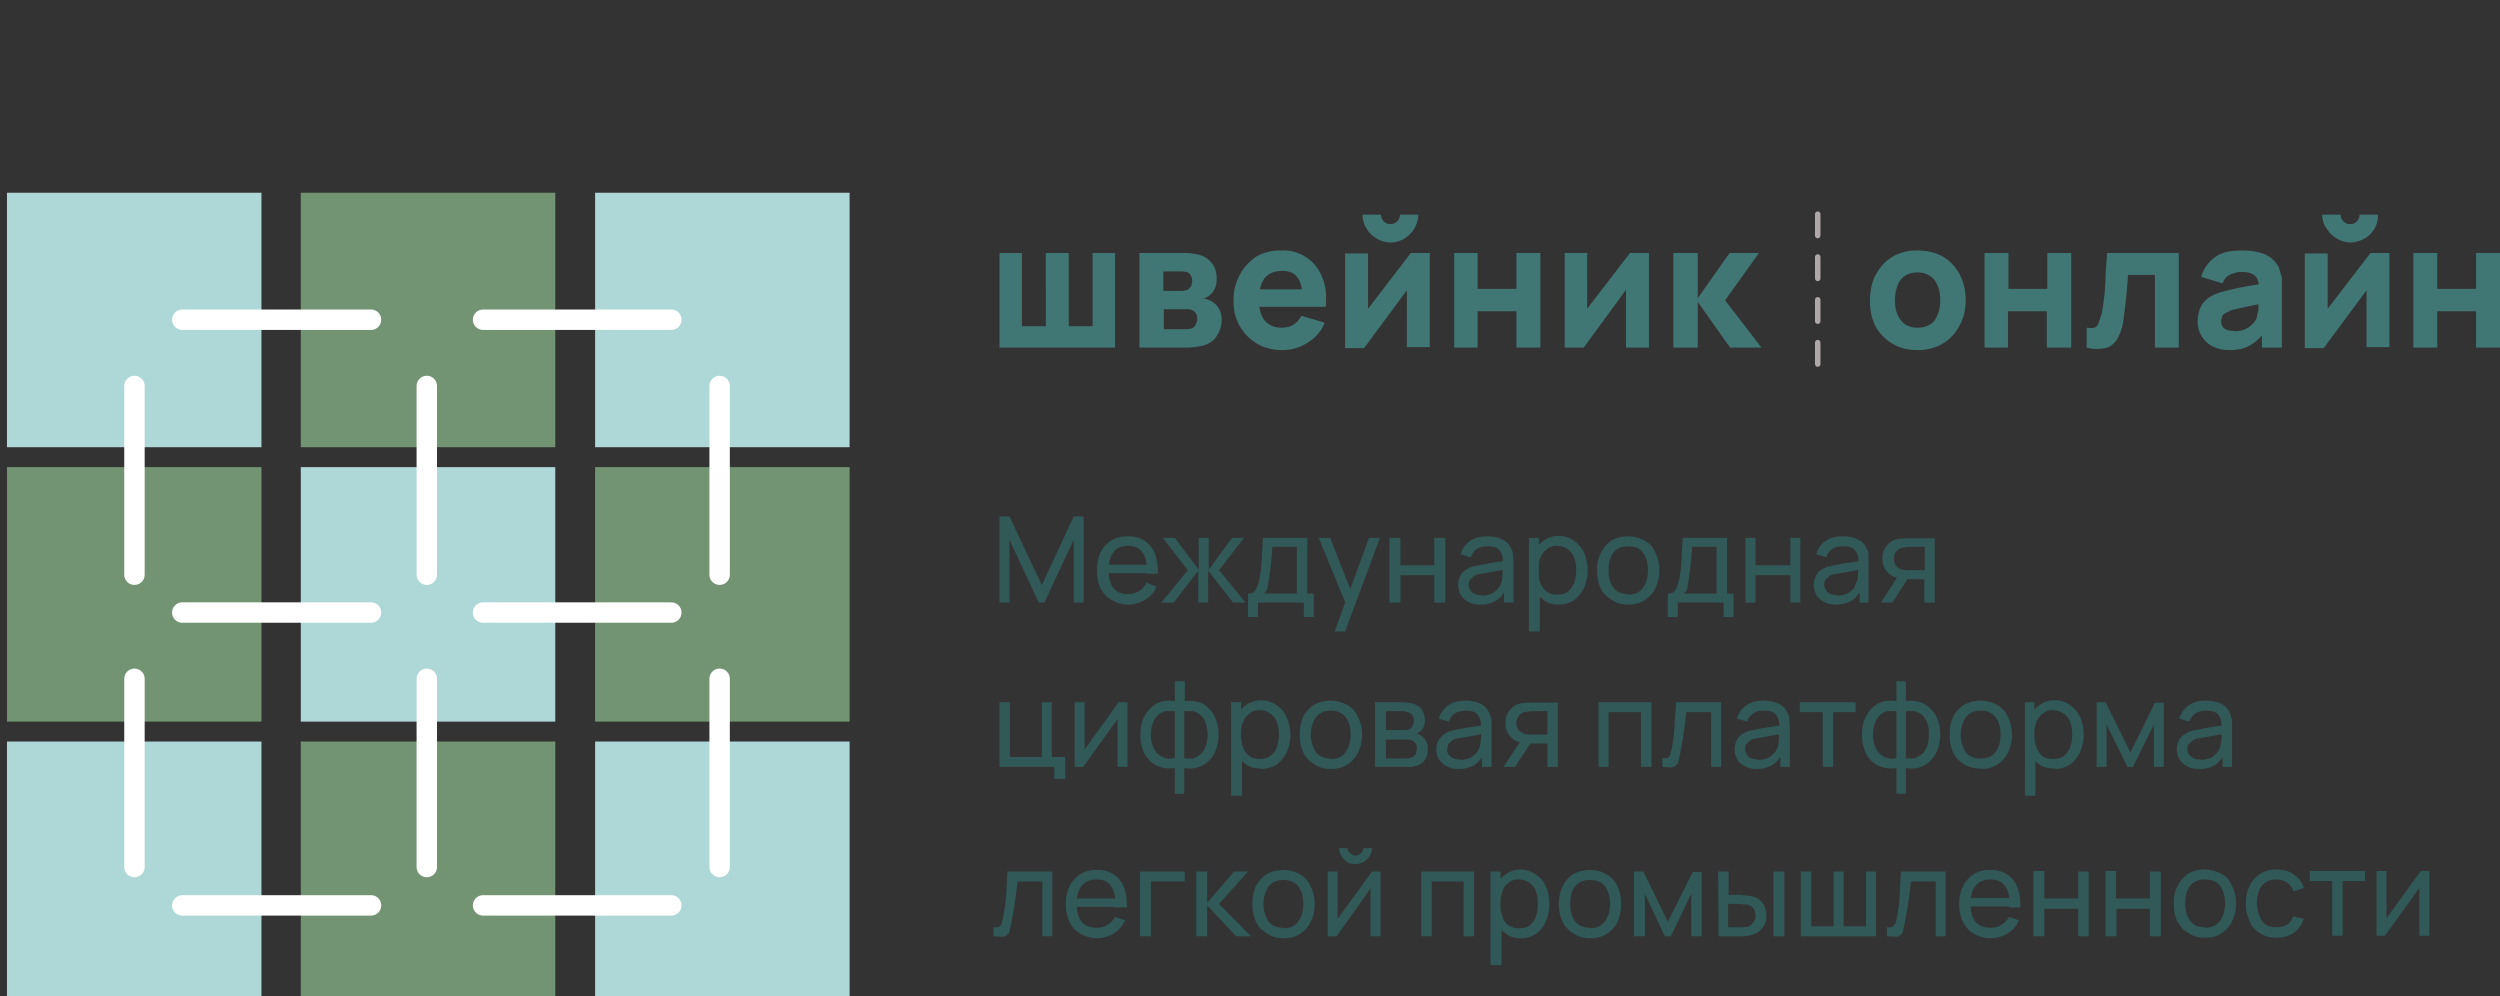 <svg xmlns="http://www.w3.org/2000/svg" width="502" height="200" fill="none">
  <rect width="100%" height="100%" fill="#333333" stroke="none"/>
  <path fill="#ADD8D7" d="M1.4 38.7h51.1v51.1H1.4z"/>
  <path fill="#729472" d="M1.4 93.8h51.1v51.1H1.4z"/>
  <path fill="#ADD8D7" d="M1.4 148.9h51.1V200H1.4z"/>
  <path fill="#729472" d="M60.4 38.7h51.1v51.1H60.4z"/>
  <path fill="#ADD8D7" d="M60.4 93.8h51.1v51.1H60.4z"/>
  <path fill="#729472" d="M60.4 148.9h51.1V200H60.4z"/>
  <path fill="#ADD8D7" d="M119.5 38.7h51.1v51.1h-51.1z"/>
  <path fill="#729472" d="M119.5 93.8h51.1v51.1h-51.1z"/>
  <path fill="#ADD8D7" d="M119.5 148.9h51.1V200h-51.1z"/>
  <path stroke="#fff" stroke-linecap="round" stroke-width="4.1" d="M36.6 64.2h37.9M36.6 181.8h37.9m22.5 0h37.8M97 64.2h37.8M97 123h37.8m-98.2 0h37.9m70-45.5v37.9M85.7 77.5v37.9m0 20.9v37.8M27 77.5v37.9m117.5 20.9v37.8M27 136.3v37.8"/>
  <path fill="#407774" d="M200.7 69.8v-19h4.5v14.7h4.8V50.8h4.6v14.7h4.8V50.8h4.5v19h-23.2Zm28.1 0v-19h8.9a12.2 12.2 0 0 1 3.2.4c.8.2 1.6.7 2.3 1.5.7.7 1.1 1.8 1.1 3.2 0 .9-.1 1.6-.4 2.1a3.8 3.8 0 0 1-2.3 2c.5 0 .9.1 1.3.3a4.1 4.1 0 0 1 2.4 4c0 1.3-.4 2.3-1 3.2-.6 1-1.5 1.5-2.7 1.9a17.1 17.1 0 0 1-3.3.4h-9.5Zm4.9-3.7h4.2a4.2 4.2 0 0 0 1.5-.2c.4-.2.6-.4.7-.8.2-.3.3-.7.3-1a1.8 1.8 0 0 0-1.8-2h-4.9v4Zm0-7.7h3.9l.9-.2.7-.7.2-1c0-.5-.1-.8-.3-1.2-.1-.3-.4-.5-.8-.7l-1-.1h-3.7v4Zm23.9 11.9c-2 0-3.7-.4-5.2-1.3a9.6 9.6 0 0 1-4.7-8.4 10.4 10.4 0 0 1 4.6-9.1 9.6 9.6 0 0 1 5-1.2 8.3 8.3 0 0 1 8.2 5.4c.7 1.6.9 3.6.7 5.9h-4.7v-1.8c0-1.9-.3-3.3-1-4.1-.6-.9-1.6-1.3-3-1.3-1.6 0-2.8.5-3.6 1.5-.7 1-1.1 2.4-1.1 4.4 0 1.7.4 3.1 1.1 4 .8 1 2 1.5 3.4 1.5 1 0 1.8-.2 2.4-.6a4 4 0 0 0 1.6-1.8l4.7 1.4c-.7 1.7-1.8 3-3.4 4a9.3 9.3 0 0 1-5 1.5Zm-6.3-8.7v-3.5H264v3.5h-12.6Zm27.9-12.9a5.8 5.8 0 0 1-4.8-2.8c-.5-.8-.8-1.8-.8-2.8h3.7a1.9 1.9 0 0 0 2 1.9 2 2 0 0 0 1.3-.6c.3-.3.5-.8.5-1.3h3.7a5.8 5.8 0 0 1-2.8 4.8c-.8.5-1.8.8-2.8.8Zm7.9 2v19h-4.6V58.3l-8.6 11.6h-3.8v-19h4.6V62l8.6-11.2h3.8Zm4.9 19.1v-19h4.7V58h7.8v-7.2h4.8v19h-4.8v-7.3h-7.8v7.3H292Zm39.1-19v19h-4.6V58.2L318 69.8h-3.8v-19h4.5V62l8.6-11.2h3.8Zm4.9 19v-19h4.9v9.1l6.4-9.1h5.9l-6.8 9.5 7.3 9.5h-6.3l-6.5-9.2v9.2h-5Zm49 .5c-1.9 0-3.5-.4-5-1.3a9 9 0 0 1-3.4-3.5 11 11 0 0 1-1.1-5.2c0-2 .4-3.8 1.2-5.2a9 9 0 0 1 3.4-3.6 9.7 9.7 0 0 1 5-1.2c1.9 0 3.5.4 5 1.2a9 9 0 0 1 3.4 3.6c.8 1.5 1.2 3.2 1.2 5.2s-.4 3.7-1.3 5.2a9 9 0 0 1-3.3 3.5 9.7 9.7 0 0 1-5 1.3Zm0-4.5c1.6 0 2.7-.5 3.5-1.5a7 7 0 0 0 1.1-4c0-1.7-.4-3-1.1-4-.8-1-2-1.6-3.5-1.6-1 0-1.9.3-2.5.7-.7.5-1.2 1.1-1.5 2-.3.8-.5 1.8-.5 2.9 0 1.7.4 3 1.2 4 .7 1 1.9 1.5 3.3 1.5Zm13.5 4v-19h4.8V58h7.8v-7.2h4.8v19H411v-7.3h-7.8v7.3h-4.8Zm20.5 0v-4c.7.1 1.2.1 1.6 0 .4-.2.7-.5.8-1l.6-1.7a45.6 45.6 0 0 0 .8-7.8l.3-4.5h14.4v19h-4.8V55.2h-5.4a111.6 111.6 0 0 1-1 9.6 10 10 0 0 1-1.3 3.5c-.6.8-1.3 1.4-2.3 1.6a8 8 0 0 1-3.7-.1Zm28.6.5c-1.3 0-2.5-.3-3.4-.8a5.5 5.5 0 0 1-2.9-5c0-.9.2-1.7.4-2.4a5 5 0 0 1 1.3-1.9c.6-.6 1.5-1 2.5-1.4a56.2 56.2 0 0 1 9.9-1.9l-1.8 1c0-1.1-.2-2-.8-2.5-.5-.5-1.4-.8-2.7-.8-.7 0-1.4.2-2.2.5a3 3 0 0 0-1.6 1.8l-4.3-1.3a7.3 7.3 0 0 1 2.7-3.9c1.3-1 3.1-1.4 5.4-1.4 1.7 0 3.2.2 4.5.7 1.3.5 2.3 1.4 3 2.7l.6 2.1v14h-4v-4l.5.9a9 9 0 0 1-3 2.7c-1 .6-2.4.9-4 .9Zm1-3.8a4.8 4.8 0 0 0 4.5-2.5l.4-1.8v-1.7l1.5.3a174.8 174.8 0 0 0-7 1.5l-1.2.6c-.3.2-.5.4-.6.7l-.2.8c0 .5.1.9.3 1.2.2.3.5.5 1 .7l1.4.2ZM472 48.7a5.8 5.8 0 0 1-4.8-2.8c-.6-.8-.9-1.8-.9-2.8h3.7a1.9 1.9 0 0 0 2 1.9c.5 0 .9-.2 1.3-.6.3-.3.5-.8.5-1.3h3.7a5.3 5.3 0 0 1-2.7 4.8 6 6 0 0 1-2.9.8Zm7.8 2v19h-4.6V58.3l-8.6 11.6h-3.8v-19h4.6V62l8.6-11.2h3.8Zm4.8 19.1v-19h4.8V58h7.8v-7.2h4.8v19h-4.8v-7.3h-7.8v7.3h-4.8Z"/>
  <path stroke="#AEA8A8" stroke-dasharray="4.3 4.3" stroke-linecap="round" stroke-width="1.1" d="M365 43v32"/>
  <path fill="#305957" d="M200.7 121v-17.3h2l6.5 13.8 6.4-13.8h2V121h-2v-12.6l-5.9 12.6h-1.1l-5.9-12.6V121h-2Zm25.9.4c-1.3 0-2.4-.3-3.3-.9-1-.5-1.7-1.3-2.3-2.3a8 8 0 0 1-.7-3.6 8 8 0 0 1 .7-3.7 5.7 5.7 0 0 1 5.5-3.2 5.4 5.4 0 0 1 5.4 3.5c.4 1 .6 2.4.6 4h-2.2v-.8c0-1.6-.3-2.8-1-3.6-.6-.8-1.5-1.2-2.7-1.2-1.4 0-2.4.4-3 1.3-.7.8-1 2-1 3.6 0 1.5.3 2.7 1 3.6.6.8 1.6 1.2 2.9 1.2a4 4 0 0 0 3.7-2.3l2 .8c-.4 1.1-1.2 2-2.2 2.6-1 .6-2.2 1-3.4 1Zm-4.8-6.3v-1.7h9.6v1.7h-9.6Zm11.4 5.9 5.3-6.5-5-6.5h2.4l4.8 6.4V108h2v6.4l4.7-6.4h2.4l-5 6.5 5.3 6.5h-2.5l-5-6.4v6.4h-2v-6.4l-4.9 6.4h-2.5Zm17.4 2.9v-4.7c.7 0 1.2-.2 1.5-.7.3-.5.6-1.2.8-2.3a27.2 27.2 0 0 0 .5-4.9l.2-3.3h8.9v11.2h1.3v4.7h-2V121h-9.2v2.9h-2Zm3.2-4.7h6.6v-9.4h-4.9a82.3 82.3 0 0 1-1 8.4c-.1.4-.4.7-.7 1Zm14.2 7.6 2.5-6.9v2l-5.7-13.9h2.3l4.4 11.2h-.7l4.1-11.2h2.2l-7 18.8H268Zm11-5.8v-13h2.2v5.5h6.8V108h2.2v13H288v-5.5h-6.8v5.5h-2.1Zm18.2.4c-1 0-1.8-.2-2.4-.6a3 3 0 0 1-1.5-1.4 4.1 4.1 0 0 1-.1-3.7 3 3 0 0 1 1-1.2c.6-.4 1.1-.6 1.8-.8l2-.4a70.8 70.8 0 0 1 4.6-.7l-.8.5c0-1.2-.2-2-.7-2.6-.5-.6-1.3-.8-2.5-.8a4 4 0 0 0-2 .5c-.6.4-1 1-1.3 1.7l-2-.6c.3-1.1.9-2 1.8-2.6.9-.7 2-1 3.5-1 1.2 0 2.2.2 3 .6.9.4 1.5 1 1.9 2 .2.3.3.7.3 1.2l.1 1.5v8H302v-3.1l.4.3c-.4 1-1.1 1.8-2 2.4a6 6 0 0 1-3.2.8Zm.3-1.8c.8 0 1.5-.2 2-.4.6-.3 1-.7 1.4-1.1.3-.5.6-1 .7-1.5l.1-1.3V114l.8.3a302.1 302.1 0 0 1-5.6 1c-.3 0-.6.2-1 .4l-.7.7c-.2.2-.3.6-.3 1 0 .3.1.7.3 1 .2.3.4.6.8.8.4.2 1 .3 1.5.3Zm15.5 1.8c-1.2 0-2.3-.3-3.1-1a5.7 5.7 0 0 1-1.9-2.4c-.4-1-.6-2.2-.6-3.5 0-1.3.2-2.5.6-3.5a5 5 0 0 1 1.9-2.4 5.3 5.3 0 0 1 6.2 0c.8.6 1.5 1.4 2 2.4.4 1 .7 2.2.7 3.5 0 1.3-.3 2.5-.7 3.5-.5 1-1.2 1.9-2 2.5-.9.6-2 .9-3.1.9Zm-6 5.4V108h2v9.6h.2v9.2H307Zm5.7-7.4c.9 0 1.6-.2 2.1-.6.6-.5 1-1 1.3-1.8a7 7 0 0 0 .4-2.5 7 7 0 0 0-.4-2.5 3.7 3.7 0 0 0-3.5-2.4c-.8 0-1.5.2-2 .7-.6.4-1 1-1.3 1.7-.3.7-.4 1.5-.4 2.5s.1 1.8.4 2.5c.3.8.7 1.4 1.3 1.8.5.4 1.2.6 2.1.6Zm14.2 2c-1.3 0-2.4-.3-3.3-1a5 5 0 0 1-2.2-2.3 8 8 0 0 1-.7-3.6 7 7 0 0 1 2.9-6 7 7 0 0 1 6.7.1c1 .5 1.6 1.3 2.1 2.4a8 8 0 0 1 .8 3.5 8 8 0 0 1-.8 3.6 5.8 5.8 0 0 1-5.5 3.3Zm0-2c1.4 0 2.4-.5 3-1.4.7-1 1-2 1-3.5s-.3-2.6-1-3.5c-.6-.9-1.6-1.3-3-1.3-.9 0-1.6.2-2.2.6-.6.4-1 1-1.3 1.7-.3.7-.4 1.6-.4 2.5 0 1.5.3 2.6 1 3.5.6.9 1.6 1.3 3 1.3Zm8 4.5v-4.7c.7 0 1.2-.2 1.5-.7.3-.5.6-1.2.8-2.3a27.2 27.2 0 0 0 .5-4.9l.2-3.3h8.9v11.2h1.3v4.7h-2V121h-9.2v2.9h-2Zm3.2-4.7h6.6v-9.4h-4.9a82.3 82.3 0 0 1-1 8.4c-.1.4-.4.7-.7 1Zm12.4 1.8v-13h2v5.5h7V108h2v13h-2v-5.5h-7v5.5h-2Zm18 .4c-.9 0-1.7-.2-2.3-.6a3 3 0 0 1-1.5-1.4 4.1 4.1 0 0 1-.1-3.7 3 3 0 0 1 1-1.2 5 5 0 0 1 1.8-.8l2-.4a70.8 70.8 0 0 1 4.6-.7l-.8.5c0-1.2-.2-2-.7-2.6-.5-.6-1.3-.8-2.5-.8a4 4 0 0 0-2 .5c-.7.4-1 1-1.3 1.7l-2-.6c.3-1.1.9-2 1.8-2.6.9-.7 2-1 3.5-1 1.2 0 2.2.2 3 .6.9.4 1.5 1 1.9 2 .2.3.3.7.3 1.2v9.5h-1.8v-3.1l.4.3c-.5 1-1.1 1.8-2 2.4a6 6 0 0 1-3.2.8Zm.4-1.8c.8 0 1.4-.2 2-.4.6-.3 1-.7 1.4-1.1l.6-1.5c.2-.4.2-.9.2-1.3V114l.8.3a302.1 302.1 0 0 1-5.6 1c-.3 0-.7.2-1 .4l-.7.7c-.2.2-.3.6-.3 1 0 .3.1.7.3 1 .2.3.4.6.8.8.4.2.9.3 1.5.3Zm17.5 1.4v-4.7h-2.8a18.4 18.4 0 0 1-2.2-.2c-1-.1-1.7-.5-2.4-1.2-.6-.6-1-1.5-1-2.7a3.9 3.9 0 0 1 3.2-4l1.2-.1h6.1V121h-2Zm-8.7 0 3.4-5.3h2.3L380 121h-2.3Zm5.8-6.5h3v-4.7h-3a14.6 14.6 0 0 0-1.6.2 2.2 2.2 0 0 0-1.6 2.2c0 .6.1 1 .5 1.5.3.3.7.6 1.2.7l.8.1h.7Zm-171.8 41.9V154h-11v-13h2.1v11h6.4v-11h2v11h2.7v4.4h-2.2Zm14.7-15.4v13h-2v-9.6l-6.9 9.6h-1.7v-13h2v9.5l6.8-9.5h1.8Zm9.5 18.4v-5.2a6 6 0 0 1-3.5-.4c-1-.4-1.8-1.2-2.5-2.3a8 8 0 0 1-.9-4c0-1.6.3-2.9 1-4 .6-1 1.4-1.8 2.4-2.3 1-.5 2.2-.6 3.5-.4v-4h2v4c1.2-.2 2.3 0 3.4.4 1 .5 1.8 1.3 2.4 2.3a8 8 0 0 1 1 4c0 1.6-.4 3-1 4a5.4 5.4 0 0 1-5.9 2.7v5.2h-2Zm0-7.1v-9.5H234c-.6.2-1.1.4-1.5.8a4 4 0 0 0-1 1.6c-.3.7-.4 1.4-.4 2.3 0 1 .1 1.7.4 2.3a3.6 3.6 0 0 0 2.5 2.4c.5.2 1.1.2 1.8 0Zm2 0h1.7c.6-.2 1-.5 1.5-.9.4-.4.8-.9 1-1.6.2-.6.4-1.4.4-2.3 0-.9-.2-1.6-.4-2.3a4 4 0 0 0-1-1.6c-.4-.4-1-.6-1.5-.8h-1.8v9.5Zm15.3 2c-1.2 0-2.2-.2-3-.8a5.7 5.7 0 0 1-2-2.5 9.5 9.5 0 0 1 .1-7 5 5 0 0 1 1.9-2.4 5 5 0 0 1 3-1 5.7 5.7 0 0 1 5.1 3.3 8.6 8.6 0 0 1 .1 7.1c-.5 1-1.2 1.9-2 2.5a6 6 0 0 1-3.2.9Zm-6 5.5V141h2v9.6h.2v9.2h-2.1Zm5.8-7.4c.8 0 1.5-.2 2.1-.6.6-.5 1-1 1.3-1.8a7 7 0 0 0 .4-2.5 7 7 0 0 0-.4-2.5 3.7 3.7 0 0 0-3.5-2.4c-.8 0-1.5.2-2 .7-.6.4-1 1-1.3 1.7-.3.7-.4 1.5-.4 2.5s.1 1.8.4 2.5a4 4 0 0 0 1.2 1.8c.6.4 1.3.6 2.2.6Zm14.2 2c-1.3 0-2.4-.3-3.3-1a5 5 0 0 1-2.2-2.3 8 8 0 0 1-.7-3.6c0-1.4.2-2.5.7-3.6.5-1 1.3-1.8 2.2-2.4a7 7 0 0 1 6.7.1 5 5 0 0 1 2.1 2.4 8 8 0 0 1 .8 3.5 8 8 0 0 1-.8 3.6 5.8 5.8 0 0 1-5.5 3.3Zm0-2c1.4 0 2.4-.5 3-1.4.7-1 1-2 1-3.5s-.3-2.6-1-3.5c-.7-.9-1.7-1.3-3-1.3-.9 0-1.6.2-2.2.6-.6.4-1 1-1.3 1.7a6.6 6.6 0 0 0 .5 6c.7.9 1.7 1.3 3 1.3Zm8.9 1.6v-13h5.5a10 10 0 0 1 2.1.3c.7.2 1.3.5 1.7 1.1.5.6.7 1.3.7 2.2 0 .5 0 .9-.2 1.3a2.7 2.7 0 0 1-1.5 1.4c.3 0 .6.2.9.4.4.2.8.6 1 1 .3.5.4 1 .4 1.7 0 .9-.2 1.6-.6 2.2-.4.6-1 1-1.7 1.2l-1 .2H276Zm2.1-1.7h4a4.5 4.5 0 0 0 1.2-.2c.4-.1.7-.4.9-.7l.2-1c0-.6-.1-1-.4-1.3a2 2 0 0 0-1.1-.6h-4.7v3.8Zm0-5.7h4l.6-.1c.4-.2.7-.4.8-.7.2-.3.3-.7.3-1a2 2 0 0 0-.3-1.2c-.2-.3-.5-.5-.9-.6l-.8-.2h-3.6v3.8Zm14.6 7.8a4.5 4.5 0 0 1-3.9-2c-.3-.6-.5-1.2-.5-1.9s.2-1.3.4-1.8a4.5 4.5 0 0 1 2.8-2l2-.4a70.8 70.8 0 0 1 4.6-.7l-.8.5c0-1.2-.2-2-.7-2.6-.4-.6-1.3-.8-2.5-.8-.7 0-1.4.2-2 .5-.6.4-1 1-1.3 1.7l-2-.6a5 5 0 0 1 1.8-2.6c1-.7 2.1-1 3.6-1a7 7 0 0 1 3 .6c.8.4 1.4 1 1.8 2l.4 1.2v9.5h-1.9v-3.1l.5.3c-.5 1-1.2 1.8-2 2.4a6 6 0 0 1-3.3.8Zm.4-1.8c.7 0 1.4-.2 2-.4.5-.3 1-.7 1.3-1.1.4-.5.6-1 .7-1.5l.2-1.3V147l.8.3a302.1 302.1 0 0 1-5.6 1c-.4 0-.7.2-1 .4l-.8.7-.2 1c0 .3 0 .7.2 1 .2.3.5.6.9.8.3.2.8.3 1.5.3Zm17.5 1.4v-4.7h-2.8a18.4 18.4 0 0 1-2.2-.2c-1-.1-1.8-.5-2.4-1.2-.6-.6-1-1.5-1-2.7a3.9 3.9 0 0 1 3.2-4l1.2-.1h6.1V154h-2.1Zm-8.8 0 3.5-5.3h2.3l-3.5 5.3H302Zm5.8-6.5h3v-4.7h-3a14.6 14.6 0 0 0-1.6.2 2.2 2.2 0 0 0-1.6 2.2c0 .6.2 1 .5 1.5.4.3.8.6 1.3.7l.7.1h.7ZM321 154v-13h10.6v13h-2.1v-11H323v11h-2Zm12.8 0v-1.8h1c.3-.2.5-.4.6-.7l.3-1.2a34.5 34.5 0 0 0 .6-5.7l.3-3.6h9v13h-2v-11h-5a83.1 83.1 0 0 1-1.6 10.1c-.3.5-.7.8-1.2 1l-2-.1Zm18.9.4c-1 0-1.8-.2-2.4-.6a3 3 0 0 1-1.5-1.4 4.1 4.1 0 0 1-.1-3.7 3 3 0 0 1 1-1.2c.6-.4 1.1-.6 1.8-.8l2-.4a70.8 70.8 0 0 1 4.6-.7l-.8.5c0-1.2-.2-2-.7-2.6-.5-.6-1.3-.8-2.5-.8a4 4 0 0 0-2 .5c-.6.4-1 1-1.3 1.7l-2-.6c.3-1.1.9-2 1.8-2.6.9-.7 2-1 3.5-1 1.2 0 2.2.2 3 .6.9.4 1.5 1 1.9 2 .2.3.3.7.3 1.2l.1 1.5v8h-1.9v-3.1l.4.3c-.4 1-1.1 1.8-2 2.4a6 6 0 0 1-3.2.8Zm.3-1.8c.8 0 1.5-.2 2-.4.6-.3 1-.7 1.4-1.1.3-.5.6-1 .7-1.5l.1-1.3V147l.8.3a302.1 302.1 0 0 1-5.6 1c-.3 0-.6.2-1 .4l-.7.7c-.2.2-.3.6-.3 1 0 .3.1.7.3 1 .2.3.4.6.8.8.4.2 1 .3 1.5.3Zm13 1.4v-11h-4.6v-2h11.2v2h-4.5v11h-2.2Zm14.8 5.4v-5.2a6 6 0 0 1-3.5-.4 5 5 0 0 1-2.5-2.3 8 8 0 0 1-.9-4c0-1.6.3-2.9 1-4 .5-1 1.4-1.8 2.4-2.3 1-.5 2.2-.6 3.5-.4v-4h1.9v4c1.3-.2 2.4 0 3.4.4 1 .5 1.9 1.3 2.5 2.3a8 8 0 0 1 1 4c0 1.6-.4 3-1 4a5.4 5.4 0 0 1-5.9 2.7v5.2h-2Zm0-7.1v-9.5h-1.9c-.5.2-1 .4-1.4.8a4 4 0 0 0-1 1.6c-.3.7-.4 1.4-.4 2.3 0 1 .1 1.7.4 2.3a3.6 3.6 0 0 0 2.5 2.4c.5.2 1.1.2 1.8 0Zm1.9 0h1.8l1.5-.9c.4-.4.7-.9 1-1.6.2-.6.3-1.4.3-2.3 0-.9 0-1.6-.3-2.3a4 4 0 0 0-1-1.6c-.4-.4-1-.6-1.5-.8h-1.8v9.5Zm15 2a5.8 5.8 0 0 1-5.5-3.2 8 8 0 0 1-.7-3.6c0-1.4.2-2.5.7-3.6.5-1 1.3-1.8 2.2-2.4a7 7 0 0 1 6.7.1 5 5 0 0 1 2.1 2.4 8 8 0 0 1 .8 3.5 8 8 0 0 1-.8 3.6 5.8 5.8 0 0 1-5.5 3.3Zm0-2c1.4 0 2.4-.4 3-1.3.7-1 1-2 1-3.5s-.3-2.6-1-3.5c-.7-.9-1.7-1.3-3-1.3-.9 0-1.6.2-2.2.6-.6.4-1 1-1.3 1.7a6.6 6.6 0 0 0 .5 6c.7.9 1.7 1.3 3 1.3Zm14.9 2c-1.3 0-2.3-.2-3.1-.8a5.7 5.7 0 0 1-2-2.5 9.5 9.5 0 0 1 .1-7 5 5 0 0 1 1.9-2.4 5.3 5.3 0 0 1 6.2 0c.8.6 1.5 1.4 2 2.4.4 1 .7 2.2.7 3.5 0 1.3-.3 2.5-.7 3.5-.5 1-1.2 1.9-2 2.5-.9.6-2 .9-3.1.9Zm-6 5.5V141h1.9v9.6h.2v9.2h-2.1Zm5.7-7.4c.8 0 1.6-.2 2.1-.6.6-.5 1-1 1.3-1.8a7 7 0 0 0 .4-2.5 7 7 0 0 0-.4-2.5 3.7 3.7 0 0 0-3.5-2.4c-.8 0-1.5.2-2 .7-.6.4-1 1-1.3 1.7-.3.7-.4 1.5-.4 2.5s.1 1.8.4 2.5a4 4 0 0 0 1.2 1.8c.6.4 1.3.6 2.2.6Zm8.7 1.6v-13h1.8l5 10.1 4.9-10h1.8V154h-2v-8.5l-4.2 8.5h-1.1l-4.2-8.5v8.5h-2Zm20.5.4c-1 0-1.8-.2-2.4-.6-.7-.3-1.1-.8-1.5-1.4-.3-.6-.5-1.2-.5-1.9s.2-1.3.4-1.8c.3-.5.6-.9 1.1-1.2.5-.4 1-.6 1.7-.8l2-.4a70.8 70.8 0 0 1 4.6-.7l-.8.5c0-1.2-.2-2-.7-2.6-.5-.6-1.3-.8-2.5-.8-.8 0-1.4.2-2 .5-.6.4-1 1-1.3 1.7l-2-.6a5 5 0 0 1 1.8-2.6c1-.7 2-1 3.6-1 1.1 0 2.1.2 3 .6.8.4 1.4 1 1.8 2l.4 1.2v9.5h-1.9v-3.1l.5.3c-.5 1-1.2 1.8-2 2.4a6 6 0 0 1-3.3.8Zm.4-1.8c.7 0 1.4-.2 2-.4.5-.3 1-.7 1.3-1.1.4-.5.6-1 .7-1.5l.2-1.3V147l.7.3a302.1 302.1 0 0 1-5.5 1c-.4 0-.7.2-1 .4l-.8.7c-.2.2-.3.6-.3 1 0 .3.1.7.3 1 .2.3.5.6.9.8.3.2.8.3 1.5.3ZM199.5 188v-1.8h1c.3-.2.5-.4.6-.7l.3-1.2a34.5 34.5 0 0 0 .7-5.7l.2-3.6h9v13h-2v-11h-5a83.1 83.1 0 0 1-1.6 10.1c-.2.5-.6.8-1.1 1l-2.1-.1Zm20.9.4c-1.3 0-2.4-.3-3.4-.9a5 5 0 0 1-2.2-2.3 8 8 0 0 1-.8-3.6 8 8 0 0 1 .8-3.7 5.7 5.7 0 0 1 5.5-3.2 5.4 5.4 0 0 1 5.4 3.5c.4 1 .6 2.4.6 4H224v-.8a6 6 0 0 0-1-3.6c-.6-.8-1.5-1.2-2.8-1.2-1.3 0-2.3.4-3 1.3-.7.8-1 2-1 3.6 0 1.5.3 2.7 1 3.6.7.8 1.7 1.2 3 1.2a4 4 0 0 0 2.2-.6 4 4 0 0 0 1.5-1.6l2 .7c-.5 1.1-1.2 2-2.2 2.6-1 .6-2.2 1-3.4 1Zm-4.8-6.3v-1.7h9.5v1.7h-9.5Zm13.3 5.9v-13h9v2h-6.8v11h-2.2Zm11.3 0v-13h2.2v6.3l5.4-6.3h2.8l-5.8 6.5 6.4 6.5h-3l-5.8-6.2v6.2h-2.2Zm17.5.4c-1.3 0-2.4-.3-3.3-1a5 5 0 0 1-2.2-2.3 8 8 0 0 1-.7-3.6c0-1.4.2-2.5.7-3.6.6-1 1.3-1.8 2.2-2.4a7 7 0 0 1 6.7.1 5 5 0 0 1 2.1 2.4 8 8 0 0 1 .8 3.5 8 8 0 0 1-.8 3.6 5.8 5.8 0 0 1-5.5 3.3Zm0-2c1.4 0 2.4-.5 3-1.4.7-1 1-2 1-3.5s-.3-2.6-1-3.5c-.7-.9-1.7-1.3-3-1.3-.9 0-1.6.2-2.2.6-.6.4-1 1-1.3 1.7a6.6 6.6 0 0 0 .5 6c.7.9 1.7 1.3 3 1.3Zm14.5-12.9c-.6 0-1.2-.1-1.7-.4-.4-.3-.8-.7-1.1-1.2a3 3 0 0 1-.5-1.6h1.7c0 .4.2.7.5 1 .3.3.7.5 1 .5.5 0 .9-.2 1.2-.5.3-.3.4-.6.4-1h1.8a3 3 0 0 1-.5 1.6 3.3 3.3 0 0 1-2.8 1.6Zm5 1.5v13h-2v-9.6l-6.8 9.6h-1.8v-13h2v9.5l6.9-9.5h1.7Zm8.2 13v-13H296v13h-2.1v-11h-6.4v11h-2.1Zm19.9.4c-1.2 0-2.2-.3-3-1a5.7 5.7 0 0 1-2-2.4c-.4-1-.6-2.2-.6-3.5 0-1.3.2-2.5.6-3.5.5-1 1.1-1.8 2-2.4.8-.6 1.8-1 3-1s2.2.4 3.1 1c.9.6 1.6 1.4 2 2.4.5 1 .7 2.2.7 3.5 0 1.3-.2 2.5-.7 3.5a5.3 5.3 0 0 1-5.1 3.4Zm-6 5.4V175h2v9.6h.2v9.2h-2.2Zm5.7-7.4c.9 0 1.6-.2 2.2-.6.5-.5 1-1 1.2-1.8a7 7 0 0 0 .4-2.5 7 7 0 0 0-.4-2.5c-.2-.7-.7-1.3-1.2-1.7-.6-.4-1.3-.7-2.2-.7-.9 0-1.6.2-2.1.7-.6.4-1 1-1.2 1.7a7.5 7.5 0 0 0 0 5 3 3 0 0 0 1.2 1.8c.6.4 1.3.6 2.1.6Zm14.3 2c-1.3 0-2.4-.3-3.4-1a5.2 5.2 0 0 1-2.1-2.3 8 8 0 0 1-.8-3.6c0-1.4.3-2.5.8-3.6.5-1 1.2-1.8 2.2-2.4.9-.5 2-.8 3.3-.8 1.3 0 2.4.3 3.3.9 1 .5 1.7 1.3 2.2 2.4a8 8 0 0 1 .7 3.5 8 8 0 0 1-.7 3.6 5.8 5.8 0 0 1-5.5 3.3Zm0-2c1.3 0 2.3-.5 3-1.4.6-1 1-2 1-3.5s-.4-2.6-1-3.5c-.7-.9-1.7-1.3-3-1.3a4 4 0 0 0-2.3.6c-.6.4-1 1-1.3 1.7-.3.7-.4 1.6-.4 2.5 0 1.5.3 2.6 1 3.5.7.9 1.7 1.3 3 1.3Zm8.8 1.6v-13h1.9l4.9 10.1 5-10h1.8V188h-2.1v-8.5l-4.1 8.5h-1.2l-4-8.5v8.5H328Zm17 0-.1-13h2.1v4.7h2a28.3 28.3 0 0 1 2.2.2c.7.1 1.3.3 1.8.6.5.4.9.8 1.1 1.3.3.6.5 1.3.5 2 0 1.2-.3 2-1 2.7-.5.7-1.3 1.1-2.2 1.3l-1 .2H345Zm2-1.8h2.2a15 15 0 0 0 1.6-.1c.4-.1.7-.4 1-.7.4-.4.6-.9.6-1.5 0-.7-.2-1.2-.5-1.6-.3-.3-.7-.6-1.3-.7h-.7l-.7-.1H347v4.7Zm9 1.8v-13h2.2v13H356Zm5.5 0v-13h2.1v11h4.5v-11h2v11h4.5v-11h2v13h-15Zm17.3 0v-1.8h1l.7-.7.3-1.2a34.5 34.5 0 0 0 .6-5.7l.2-3.6h9v13h-2v-11h-5a83.1 83.1 0 0 1-1.6 10.1c-.2.5-.6.8-1.1 1l-2.1-.1Zm20.9.4c-1.3 0-2.4-.3-3.4-.9-1-.5-1.6-1.3-2.2-2.3a8 8 0 0 1-.8-3.6 8 8 0 0 1 .8-3.7 5.7 5.7 0 0 1 5.5-3.2 5.4 5.4 0 0 1 5.4 3.5c.4 1 .6 2.4.6 4h-2.2v-.8c0-1.6-.3-2.8-1-3.6-.6-.8-1.5-1.2-2.8-1.2-1.3 0-2.3.4-3 1.3-.7.8-1 2-1 3.6 0 1.5.3 2.7 1 3.6.7.8 1.7 1.2 3 1.2a4 4 0 0 0 2.2-.6 4 4 0 0 0 1.5-1.6l2 .7c-.5 1.1-1.2 2-2.2 2.6-1 .6-2.2 1-3.4 1ZM395 182v-1.7h9.6v1.7H395Zm13.3 5.9v-13h2.2v5.5h6.8V175h2.1v13h-2.1v-5.5h-6.8v5.5h-2.2Zm14.5 0v-13h2.1v5.5h6.8V175h2.2v13h-2.2v-5.5H425v5.5h-2.1Zm20 .4c-1.4 0-2.5-.3-3.4-1-1-.5-1.6-1.3-2.2-2.3a8 8 0 0 1-.7-3.6 7 7 0 0 1 2.9-6 7 7 0 0 1 6.7.1c1 .5 1.6 1.3 2.1 2.4a8 8 0 0 1 .8 3.5 8 8 0 0 1-.8 3.6 5.8 5.8 0 0 1-5.5 3.3Zm0-2c1.3 0 2.3-.5 3-1.4.6-1 1-2 1-3.5s-.4-2.6-1-3.5c-.7-.9-1.7-1.3-3-1.3a4 4 0 0 0-2.3.6c-.6.4-1 1-1.3 1.7-.3.7-.4 1.6-.4 2.5 0 1.5.3 2.6 1 3.5.6.9 1.6 1.3 3 1.3Zm14.3 2c-1.3 0-2.4-.3-3.4-1a4.4 4.4 0 0 1-2-2.4 8.5 8.5 0 0 1 0-7 5.7 5.7 0 0 1 5.4-3.3c1.4 0 2.6.3 3.5 1 1 .7 1.7 1.6 2 2.7l-2 .7c-.4-.8-.8-1.4-1.4-1.8-.6-.4-1.3-.6-2.1-.6-.9 0-1.6.2-2.2.6-.6.4-1 1-1.3 1.7a7 7 0 0 0 .6 6c.6.9 1.6 1.3 2.9 1.3.8 0 1.5-.2 2.1-.5.6-.4 1-1 1.3-1.7l2.1.5a5.5 5.5 0 0 1-2 2.8 6 6 0 0 1-3.5 1Zm11.2-.4v-11h-4.5v-2h11.1v2h-4.5v11h-2.1Zm19.5-13v13h-2v-9.6l-6.9 9.6h-1.7v-13h2v9.5l6.9-9.5h1.7Z"/>
</svg>
